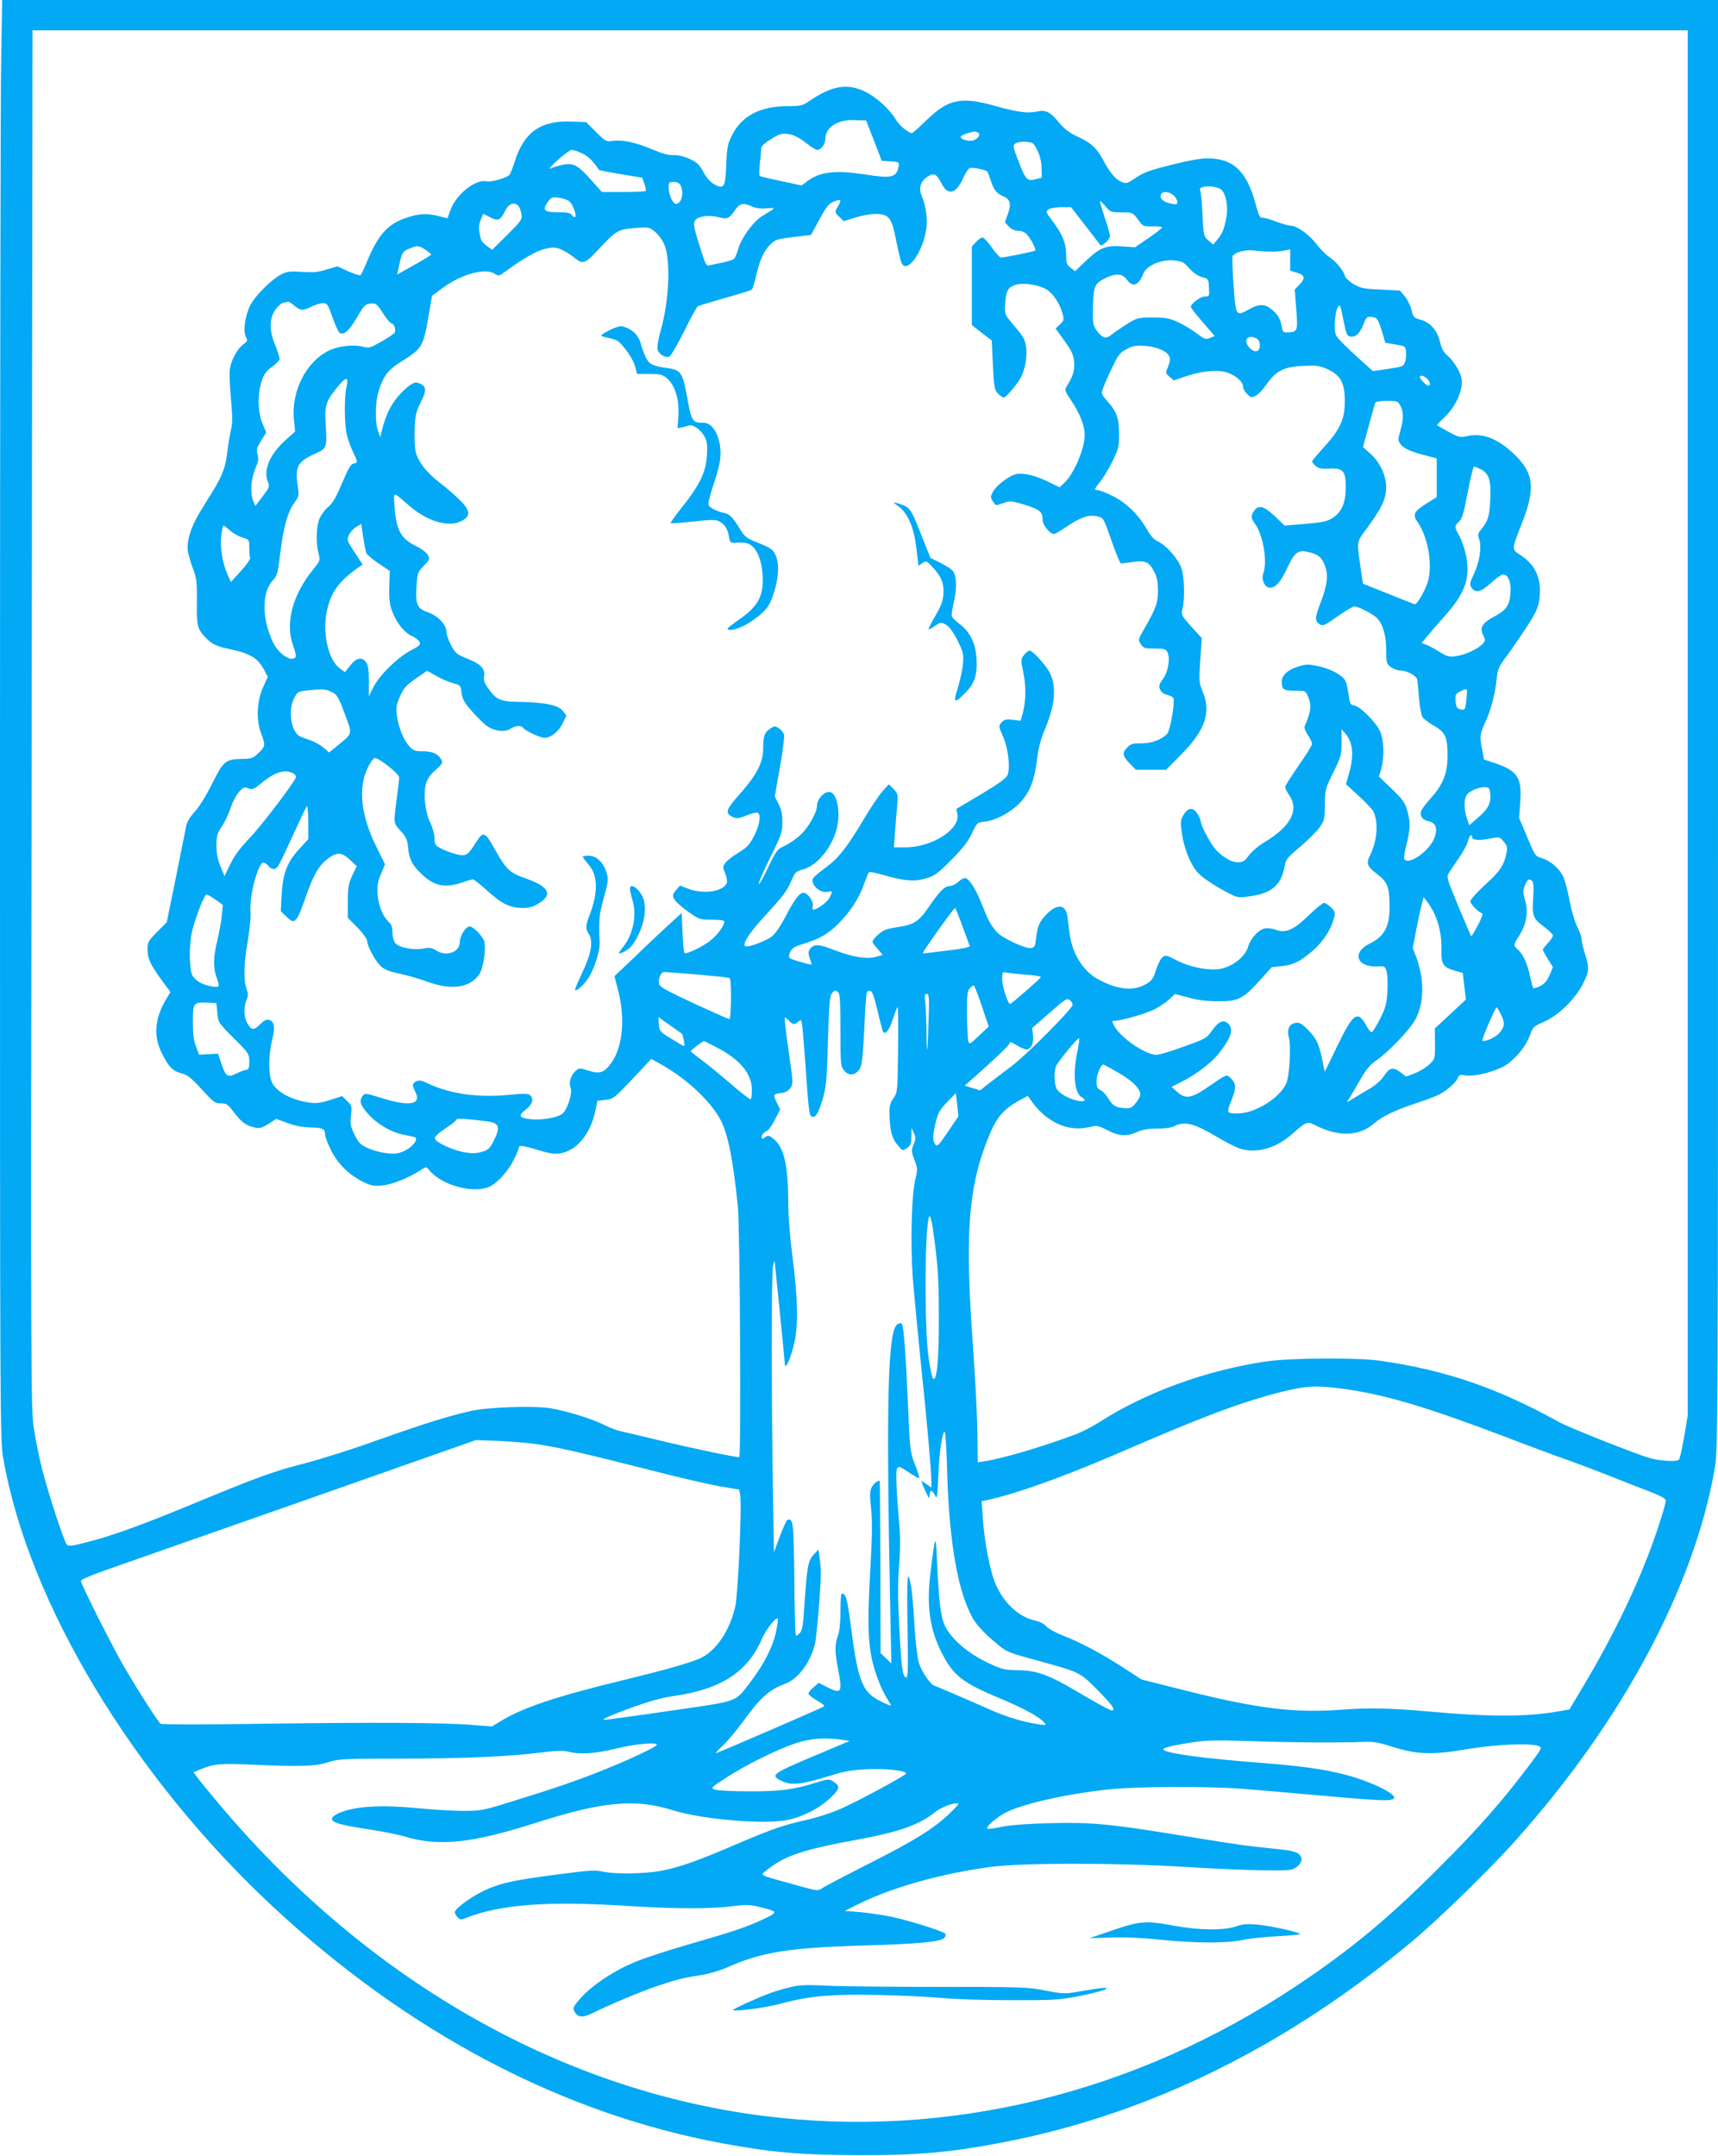 <?xml version="1.0" standalone="no"?>
<!DOCTYPE svg PUBLIC "-//W3C//DTD SVG 20010904//EN"
 "http://www.w3.org/TR/2001/REC-SVG-20010904/DTD/svg10.dtd">
<svg version="1.0" xmlns="http://www.w3.org/2000/svg"
 width="1020pt" height="1280pt" viewBox="0 0 1020 1280"
 preserveAspectRatio="xMidYMid meet">
<g transform="translate(0,1280) scale(0.1,-0.1)"
fill="#03a9f4" stroke="none">
<path d="M7 12453 c-4 -190 -7 -2113 -7 -4273 0 -3879 0 -3929 20 -4041 149
-853 767 -1880 1595 -2653 808 -753 1723 -1235 2680 -1411 289 -53 464 -68
800 -69 364 -1 558 17 880 80 855 168 1666 568 2410 1190 161 135 460 426 614
599 633 708 1058 1502 1181 2204 20 112 20 162 20 4417 l0 4304 -5093 0 -5094
0 -6 -347z m10013 -3945 l0 -4113 -21 -125 c-12 -69 -25 -129 -31 -135 -13
-14 -110 -9 -176 10 -79 23 -477 180 -532 211 -370 205 -676 310 -1065 366
-137 20 -541 17 -685 -5 -355 -54 -707 -183 -979 -357 -42 -27 -106 -60 -142
-74 -192 -72 -431 -143 -544 -161 l-40 -6 -2 173 c-1 95 -13 332 -27 526 -47
643 -28 923 83 1207 55 142 94 190 207 250 l36 19 21 -29 c89 -127 219 -186
344 -156 46 11 52 10 107 -18 68 -36 116 -39 177 -11 31 14 66 20 119 20 47 0
86 6 104 15 58 31 116 16 246 -61 52 -31 112 -62 134 -70 97 -35 217 -4 314
81 89 78 94 80 143 54 137 -69 259 -65 346 11 46 41 129 81 248 120 55 18 117
41 137 51 49 25 105 75 114 101 5 17 12 19 45 14 60 -10 200 29 254 71 58 44
110 113 130 171 15 44 20 49 83 77 85 37 183 133 230 224 37 74 39 94 12 179
-11 35 -20 74 -20 87 0 13 -11 45 -25 72 -14 26 -34 94 -45 150 -10 57 -28
123 -38 147 -23 50 -76 96 -129 112 -37 10 -40 15 -86 125 l-48 114 7 96 c10
144 -17 184 -154 230 l-61 20 -10 52 c-17 82 -16 98 16 167 35 75 59 166 69
260 6 58 12 73 59 135 29 39 82 116 119 173 55 85 68 113 75 163 16 120 -19
203 -112 264 -54 36 -54 29 11 195 80 205 68 295 -53 408 -95 90 -185 123
-275 103 -42 -9 -49 -8 -110 26 -36 20 -66 37 -68 39 -2 1 16 20 40 43 56 51
97 126 105 189 4 39 1 57 -20 99 -15 28 -42 64 -60 79 -26 22 -38 43 -47 83
-16 69 -59 118 -116 133 -40 11 -44 15 -54 59 -6 25 -24 62 -40 80 l-28 34
-114 6 c-101 4 -120 8 -161 32 -25 15 -49 37 -52 50 -11 35 -53 85 -94 112
-20 14 -54 48 -74 75 -41 55 -117 110 -153 110 -12 0 -51 11 -86 24 -35 14
-72 24 -82 23 -15 -2 -23 13 -40 78 -54 200 -133 275 -290 275 -37 0 -116 -14
-197 -35 -153 -38 -176 -47 -237 -88 -39 -26 -46 -28 -73 -17 -37 16 -69 54
-110 131 -38 71 -73 103 -156 140 -42 20 -73 43 -100 75 -55 69 -84 84 -136
72 -55 -12 -117 -4 -252 34 -201 56 -275 40 -406 -87 -42 -41 -80 -75 -84 -75
-22 0 -77 46 -98 83 -36 60 -118 134 -185 165 -105 49 -194 33 -329 -59 -38
-26 -49 -29 -126 -29 -165 0 -276 -59 -333 -177 -24 -48 -28 -71 -32 -169 -5
-135 -13 -149 -70 -119 -25 14 -46 38 -66 74 -24 45 -37 57 -82 78 -33 15 -69
23 -96 22 -30 -1 -68 10 -125 34 -95 41 -179 59 -235 51 -38 -7 -42 -4 -99 52
l-59 59 -77 3 c-189 10 -291 -59 -347 -237 -13 -40 -27 -75 -32 -80 -22 -19
-107 -43 -135 -37 -68 13 -182 -78 -216 -174 l-16 -46 -51 13 c-71 18 -116 16
-191 -9 -111 -36 -170 -101 -235 -258 -17 -41 -34 -78 -39 -83 -4 -4 -37 6
-73 22 l-65 30 -64 -19 c-51 -16 -80 -18 -145 -14 -65 5 -87 3 -117 -11 -60
-28 -163 -130 -192 -189 -31 -64 -43 -152 -25 -186 11 -21 10 -25 -14 -43 -35
-25 -73 -92 -81 -145 -4 -24 -1 -104 6 -178 10 -108 10 -145 0 -187 -7 -29
-16 -86 -21 -127 -9 -86 -29 -141 -80 -225 -21 -33 -58 -94 -83 -135 -54 -87
-81 -176 -71 -235 4 -21 17 -68 31 -103 21 -57 23 -78 22 -196 -2 -140 2 -158
50 -209 35 -39 68 -55 148 -71 122 -26 165 -53 204 -128 l19 -36 -27 -59 c-38
-82 -43 -196 -14 -273 28 -73 27 -80 -14 -120 -32 -31 -41 -34 -98 -35 -99 -2
-110 -12 -179 -150 -35 -70 -78 -139 -104 -166 -28 -31 -45 -60 -49 -85 -4
-22 -32 -158 -61 -304 l-54 -265 -57 -57 c-53 -54 -57 -60 -57 -105 1 -55 15
-87 85 -183 l51 -69 -26 -43 c-68 -116 -76 -219 -26 -319 42 -84 65 -107 118
-121 35 -9 56 -25 119 -94 70 -77 79 -84 114 -84 35 0 42 -5 80 -56 44 -57 71
-77 125 -88 25 -6 41 -1 78 22 l46 30 68 -25 c44 -17 91 -25 137 -26 73 -2 85
-8 85 -43 0 -12 16 -53 35 -92 41 -82 108 -147 191 -188 47 -23 63 -26 115
-21 57 5 157 45 232 94 27 18 28 18 45 -3 72 -89 258 -141 355 -100 47 20 113
92 147 160 17 33 30 66 30 73 0 17 26 13 129 -18 78 -24 115 -24 166 0 75 34
137 126 159 235 l13 61 48 6 c46 5 52 10 160 124 l112 119 59 -33 c150 -84
293 -218 352 -329 44 -83 74 -233 103 -517 12 -124 20 -1485 8 -1485 -29 0
-272 51 -452 94 -122 30 -238 57 -257 61 -19 4 -60 20 -90 35 -75 38 -229 85
-322 100 -99 16 -366 7 -468 -15 -131 -29 -273 -73 -558 -174 -152 -55 -350
-117 -440 -140 -175 -44 -279 -82 -660 -240 -299 -124 -483 -190 -626 -226
-99 -25 -111 -26 -121 -12 -18 25 -111 311 -144 442 -17 66 -39 174 -49 240
-19 117 -20 211 -14 4213 l5 4092 4913 0 4914 0 0 -4112z m-4831 3457 l46
-120 53 -3 c48 -3 52 -5 48 -26 -13 -71 -38 -77 -206 -51 -171 26 -263 15
-336 -40 l-35 -26 -121 26 c-66 14 -124 27 -127 30 -4 2 -4 34 0 72 5 37 8 78
8 90 1 15 18 32 59 57 51 32 62 36 102 30 32 -4 62 -19 102 -50 31 -24 62 -44
69 -44 24 0 49 33 49 64 0 71 73 118 179 113 l63 -2 47 -120z m615 49 c22 -8
4 -40 -28 -48 -29 -7 -80 10 -71 24 3 5 20 14 38 19 42 12 43 12 61 5z m355
-107 c16 -32 24 -67 25 -105 l1 -57 -38 -9 c-49 -13 -57 -4 -101 109 -32 83
-34 91 -18 103 10 7 36 12 62 10 43 -3 46 -5 69 -51z m-2702 -18 c36 -17 61
-42 100 -98 2 -2 60 -14 130 -25 l126 -21 13 -37 c7 -20 10 -39 7 -42 -4 -3
-63 -6 -133 -6 l-126 0 -63 70 c-81 91 -107 105 -173 91 -27 -6 -59 -16 -71
-22 -12 -5 7 17 43 50 36 33 74 60 84 61 11 0 39 -9 63 -21z m2404 -107 c4 -4
12 -25 19 -47 18 -59 36 -83 74 -99 44 -18 52 -45 30 -106 l-18 -50 24 -25
c15 -16 34 -25 55 -25 20 0 39 -8 52 -22 26 -29 56 -88 49 -95 -5 -6 -177 -41
-203 -42 -6 -1 -31 26 -54 59 -23 33 -48 60 -56 60 -8 0 -25 -12 -38 -26 l-25
-27 0 -233 0 -234 59 -46 59 -45 7 -146 c7 -135 9 -148 31 -170 13 -12 27 -23
33 -23 14 0 87 86 105 125 25 52 36 129 27 181 -9 47 -14 54 -86 140 -37 43
-40 52 -38 98 5 88 15 109 59 124 49 16 139 3 190 -28 38 -24 77 -84 93 -143
9 -36 8 -41 -16 -63 l-26 -24 20 -28 c74 -100 86 -123 90 -169 5 -49 -7 -89
-42 -143 -16 -24 -15 -27 25 -88 52 -78 80 -149 80 -206 0 -78 -63 -227 -119
-280 l-30 -29 -63 31 c-80 39 -148 56 -192 48 -43 -8 -121 -67 -142 -107 -14
-28 -14 -33 1 -55 18 -28 13 -27 63 -10 38 14 47 13 124 -10 91 -28 108 -42
108 -89 0 -32 43 -85 68 -85 6 0 41 20 77 45 80 55 132 72 182 59 35 -9 36
-10 82 -144 26 -74 51 -135 57 -135 5 1 37 4 71 9 75 10 95 0 125 -57 17 -31
22 -60 23 -112 0 -74 -12 -108 -86 -236 -32 -55 -32 -58 -16 -83 16 -24 24
-26 82 -26 56 0 66 -3 76 -21 18 -35 6 -114 -26 -159 -24 -34 -26 -44 -17 -64
6 -15 23 -27 42 -31 17 -4 34 -13 37 -21 9 -24 -19 -188 -36 -208 -31 -36 -93
-59 -155 -59 -49 1 -63 -3 -82 -23 -33 -32 -30 -52 13 -96 l37 -38 90 0 89 0
87 88 c145 146 182 252 131 375 -23 56 -23 63 -15 188 l9 131 -62 68 c-60 67
-61 70 -52 107 14 61 11 188 -7 240 -18 55 -92 138 -140 159 -21 9 -42 32 -64
70 -48 86 -122 159 -203 199 -38 19 -78 35 -88 35 -25 0 -25 3 18 57 20 27 52
82 72 123 32 67 36 83 35 155 0 93 -15 134 -70 194 -36 41 -37 43 -24 79 7 20
31 75 54 122 36 75 46 88 86 108 37 19 56 23 106 19 71 -5 132 -31 146 -62 7
-16 5 -32 -7 -61 -16 -38 -16 -39 9 -61 l25 -21 71 24 c89 30 182 40 237 25
53 -14 103 -56 103 -85 0 -12 11 -33 25 -46 23 -21 27 -22 51 -9 15 7 45 40
67 72 55 77 103 101 219 105 76 4 94 1 142 -21 76 -35 101 -82 100 -192 0
-104 -28 -164 -123 -269 -39 -43 -71 -81 -71 -85 0 -5 9 -16 21 -27 17 -15 33
-18 79 -16 83 5 100 -13 100 -110 0 -92 -24 -147 -77 -182 -32 -21 -57 -27
-162 -36 l-124 -10 -58 55 c-64 61 -97 70 -123 33 -21 -29 -20 -43 4 -76 50
-68 76 -227 50 -297 -12 -32 6 -78 33 -83 35 -7 69 29 108 113 43 93 63 110
117 100 62 -12 89 -31 107 -80 23 -58 16 -117 -25 -224 -34 -89 -35 -107 -5
-127 19 -12 29 -8 105 46 47 33 92 60 100 60 26 0 114 -46 137 -71 35 -38 53
-104 53 -190 0 -72 2 -79 26 -98 15 -12 39 -21 55 -21 41 0 97 -30 103 -54 2
-12 7 -61 11 -111 4 -49 13 -100 20 -111 8 -12 38 -35 68 -52 69 -39 82 -69
81 -182 0 -100 -27 -168 -98 -247 -24 -26 -48 -58 -55 -70 -16 -31 0 -60 40
-68 45 -10 56 -43 35 -100 -29 -75 -146 -159 -177 -128 -6 6 -1 41 11 88 24
95 25 135 4 206 -13 45 -28 66 -91 126 l-76 73 14 47 c19 71 16 170 -8 223
-25 54 -118 147 -153 152 -22 3 -26 9 -33 63 -4 33 -13 70 -19 83 -17 33 -82
69 -159 87 -60 13 -71 13 -119 -1 -61 -18 -100 -52 -100 -88 0 -50 8 -56 77
-56 64 0 64 0 79 -35 22 -52 18 -88 -20 -176 -4 -9 4 -30 19 -53 14 -20 25
-44 25 -52 0 -8 -36 -66 -80 -129 -44 -63 -80 -120 -80 -127 0 -7 11 -30 25
-50 59 -87 8 -184 -145 -276 -36 -21 -78 -57 -95 -80 -25 -34 -36 -41 -66 -41
-37 -1 -93 32 -135 80 -27 31 -84 138 -84 158 0 9 -9 31 -20 49 -26 42 -56 40
-84 -7 -18 -31 -19 -40 -8 -114 13 -87 53 -185 95 -229 29 -31 108 -83 185
-122 52 -26 54 -27 134 -15 123 19 177 69 196 181 6 36 18 50 92 112 47 40 98
91 115 115 28 40 30 49 31 134 1 89 2 95 50 191 46 94 49 104 49 178 l0 79 22
-25 c45 -53 53 -126 24 -231 l-20 -70 76 -70 c41 -38 79 -78 85 -89 33 -61 26
-173 -15 -257 -28 -57 -23 -70 43 -121 58 -44 70 -77 70 -191 0 -119 -31 -176
-117 -218 -109 -53 -79 -143 46 -136 43 2 45 1 54 -33 5 -19 7 -73 4 -118 -4
-72 -11 -95 -43 -160 -22 -42 -44 -78 -49 -79 -6 -2 -19 13 -29 32 -55 101
-80 85 -177 -116 l-74 -152 -9 44 c-22 115 -37 150 -85 200 -40 41 -54 50 -77
47 -39 -4 -55 -38 -42 -86 14 -51 4 -229 -15 -273 -38 -87 -186 -179 -289
-179 -68 0 -68 1 -33 88 27 67 24 92 -13 126 -21 18 -22 17 -117 -48 -112 -78
-145 -84 -197 -37 l-32 29 59 30 c83 41 175 111 217 163 79 99 95 150 59 183
-28 25 -56 13 -96 -43 -32 -45 -39 -49 -172 -96 -76 -28 -149 -49 -163 -47
-74 9 -211 106 -246 174 -13 26 -13 28 4 28 34 0 174 39 227 64 29 13 70 40
92 59 l39 36 80 -21 c53 -15 111 -22 174 -22 120 -1 149 13 248 122 l72 80 62
7 c67 8 100 23 174 84 60 50 111 123 129 185 15 49 15 50 -12 78 -15 15 -33
28 -42 28 -8 0 -49 -33 -91 -74 -86 -84 -135 -107 -191 -87 -56 19 -86 14
-123 -24 -19 -19 -40 -52 -45 -73 -16 -57 -86 -116 -158 -132 -65 -15 -179 5
-261 46 -70 36 -73 36 -92 19 -11 -10 -27 -42 -36 -71 -16 -58 -33 -76 -87
-99 -67 -28 -157 -14 -258 42 -91 49 -156 157 -170 281 -5 42 -11 89 -14 104
-14 60 -61 61 -120 2 -43 -43 -55 -70 -64 -144 -5 -49 -9 -55 -31 -58 -35 -4
-169 59 -201 94 -37 42 -51 68 -89 164 -34 87 -71 147 -97 157 -8 3 -26 -6
-42 -21 -15 -14 -39 -26 -53 -26 -29 0 -63 -34 -127 -129 -53 -78 -87 -100
-165 -112 -35 -5 -76 -13 -90 -19 -27 -10 -76 -56 -76 -71 0 -5 14 -24 31 -43
l30 -35 -43 -12 c-54 -14 -136 -1 -245 41 -88 34 -115 37 -137 14 -19 -18 -20
-33 -6 -70 6 -15 9 -28 7 -30 -1 -2 -33 6 -70 17 -62 18 -67 22 -61 42 11 37
24 46 90 66 95 30 142 58 204 120 70 71 120 148 149 231 13 36 26 68 30 72 3
4 43 -4 88 -17 122 -35 181 -40 249 -20 52 15 70 28 151 109 69 70 100 109
123 158 30 64 32 66 74 70 69 8 152 52 210 111 61 63 89 137 105 272 6 53 21
110 46 169 48 115 63 205 46 281 -10 43 -25 69 -68 120 -31 37 -63 65 -71 63
-8 -2 -23 -14 -34 -28 -18 -24 -18 -29 -2 -105 17 -82 15 -172 -6 -247 l-11
-37 -47 6 c-39 4 -50 2 -66 -16 -18 -20 -18 -22 9 -83 31 -70 44 -185 27 -229
-8 -19 -51 -50 -157 -114 l-147 -87 6 -32 c17 -89 -150 -196 -307 -196 l-70 0
7 93 c4 50 9 122 13 159 5 63 4 68 -22 94 l-28 28 -40 -44 c-21 -25 -70 -98
-108 -162 -101 -169 -150 -232 -228 -289 -38 -28 -72 -57 -75 -65 -14 -37 45
-89 88 -78 30 7 31 3 11 -35 -13 -27 -74 -71 -96 -71 -6 0 -7 9 -4 20 8 26
-29 80 -55 80 -24 0 -56 -43 -110 -148 -24 -46 -57 -95 -76 -110 -33 -28 -149
-70 -160 -59 -17 17 29 85 130 194 88 95 119 135 140 185 26 61 30 65 72 76
102 28 202 169 211 299 5 74 -11 139 -39 157 -33 20 -88 -31 -88 -82 0 -34
-50 -123 -93 -164 -24 -24 -67 -54 -94 -67 -50 -23 -53 -27 -107 -140 -31 -64
-54 -102 -51 -86 3 17 36 91 73 165 62 125 67 140 67 200 0 48 -6 76 -23 108
l-22 44 30 171 c17 94 28 182 25 194 -3 13 -16 30 -30 39 -23 15 -27 15 -50 0
-36 -23 -44 -45 -44 -116 1 -85 -37 -159 -140 -275 -85 -96 -89 -113 -36 -137
19 -9 35 -6 79 12 30 12 60 19 65 15 21 -12 11 -72 -21 -136 -28 -54 -42 -69
-92 -100 -33 -19 -68 -47 -78 -60 -18 -23 -18 -27 -3 -63 9 -20 13 -46 10 -57
-17 -51 -138 -70 -229 -35 l-49 19 -23 -27 c-20 -23 -22 -30 -12 -52 7 -15 44
-48 82 -75 68 -48 71 -49 143 -49 44 0 73 -4 73 -10 0 -24 -32 -70 -73 -106
-44 -39 -152 -92 -164 -81 -3 4 -8 58 -11 121 l-5 116 -66 -60 c-36 -33 -126
-117 -199 -188 l-134 -127 22 -85 c43 -166 27 -335 -40 -429 -44 -60 -68 -68
-136 -47 -56 18 -56 17 -79 -4 -28 -27 -39 -67 -27 -100 12 -33 -23 -136 -52
-154 -35 -23 -126 -37 -188 -30 -68 8 -74 21 -23 60 37 28 46 63 21 83 -11 10
-41 10 -130 1 -178 -17 -343 6 -473 67 -41 20 -55 22 -72 13 -25 -13 -26 -19
-4 -64 35 -74 -34 -86 -200 -35 -96 30 -101 31 -114 13 -19 -27 -16 -46 15
-86 56 -74 154 -133 242 -147 28 -5 53 -11 57 -14 14 -15 -19 -56 -62 -77 -39
-19 -57 -22 -108 -16 -33 3 -84 17 -112 30 -45 20 -56 31 -80 80 -24 49 -27
64 -21 114 6 55 5 59 -23 86 l-30 29 -71 -23 c-53 -17 -82 -21 -120 -16 -110
15 -202 65 -227 124 -20 49 -19 160 2 245 19 77 15 113 -16 122 -15 5 -29 -1
-53 -24 -40 -39 -52 -39 -76 2 -23 36 -25 97 -6 142 10 24 10 36 0 65 -19 52
-17 147 7 284 12 71 19 144 16 176 -8 89 46 290 77 290 6 0 19 -9 29 -20 22
-26 43 -25 61 3 8 12 47 94 87 182 40 88 76 164 81 170 4 5 8 -37 8 -94 l0
-103 -54 -59 c-71 -77 -97 -144 -104 -271 l-5 -97 32 -31 c49 -50 61 -40 107
90 59 170 88 217 157 264 45 29 72 24 123 -26 l32 -30 -27 -56 c-22 -49 -26
-70 -26 -154 l0 -97 58 -58 c31 -33 57 -68 57 -79 0 -30 46 -116 79 -148 22
-21 50 -33 113 -46 46 -10 121 -31 168 -49 142 -51 252 -35 306 46 24 36 41
154 29 195 -10 32 -65 88 -87 88 -23 0 -58 -56 -58 -92 0 -62 -82 -90 -143
-49 -23 15 -37 17 -73 10 -60 -11 -144 5 -167 32 -10 13 -17 38 -17 64 0 30
-6 47 -21 61 -36 33 -62 96 -67 164 -3 53 0 75 20 122 l24 57 -53 107 c-91
185 -108 348 -49 468 15 31 34 56 42 56 26 0 143 -94 144 -115 0 -11 -7 -69
-15 -130 -19 -146 -20 -140 24 -188 32 -35 39 -51 44 -98 6 -68 23 -102 74
-152 74 -75 142 -91 240 -58 34 12 66 21 71 21 5 0 43 -30 83 -66 89 -81 136
-103 210 -104 44 0 64 6 102 30 81 51 54 98 -84 146 -94 33 -113 51 -184 177
-54 97 -66 102 -102 47 -54 -85 -62 -92 -107 -85 -22 4 -65 18 -93 31 -51 25
-53 27 -53 66 0 24 -11 63 -25 93 -31 62 -43 170 -26 232 8 29 25 54 57 82 39
34 44 42 35 60 -19 35 -53 51 -109 51 -47 0 -58 4 -82 30 -34 36 -65 114 -74
185 -6 40 -3 61 14 100 26 62 40 77 111 125 l55 38 54 -31 c30 -17 75 -36 100
-43 44 -11 45 -12 50 -57 5 -37 16 -57 56 -103 28 -32 66 -71 86 -87 45 -37
115 -47 149 -23 26 18 65 21 74 6 10 -17 102 -60 127 -60 39 0 84 36 108 85
l23 47 -20 26 c-26 35 -102 52 -248 55 -126 2 -146 10 -196 80 -23 32 -29 49
-25 72 8 44 -20 74 -100 105 -62 25 -70 31 -96 80 -15 29 -28 65 -28 81 0 41
-51 94 -109 114 -64 21 -76 48 -68 157 5 76 7 82 43 119 35 36 37 40 24 64 -7
14 -37 37 -66 51 -93 45 -122 96 -131 233 -7 98 -15 97 85 10 108 -94 235
-132 312 -92 57 29 53 63 -12 126 -29 29 -82 75 -118 102 -77 60 -125 121
-141 178 -6 23 -9 85 -7 138 3 85 8 104 36 161 34 66 34 91 1 108 -31 17 -49
11 -100 -36 -69 -65 -108 -137 -134 -249 l-7 -30 -13 35 c-19 49 -18 166 1
231 27 94 57 133 139 184 119 74 127 88 156 250 l24 139 65 48 c109 80 251
119 305 84 25 -16 27 -16 68 14 140 102 218 140 286 140 30 0 74 -23 125 -63
44 -36 60 -31 123 35 125 134 128 136 243 145 72 5 77 4 109 -23 19 -16 43
-48 54 -73 40 -92 31 -329 -19 -508 -16 -56 -24 -103 -20 -118 7 -28 46 -51
70 -42 9 4 48 70 87 149 39 79 76 146 82 150 5 3 78 25 161 49 83 23 155 45
160 50 4 4 17 44 27 88 22 95 46 145 87 184 25 24 41 29 133 40 l104 12 50 92
c43 79 55 94 87 107 43 16 46 11 21 -33 -18 -30 -18 -31 9 -57 l27 -27 68 21
c38 12 92 22 120 22 80 0 97 -21 123 -155 12 -60 26 -120 31 -132 28 -76 125
50 148 194 10 63 -1 140 -30 209 -16 41 0 83 42 108 36 21 50 13 80 -45 36
-72 86 -60 126 31 14 32 33 61 42 62 19 5 93 -10 102 -20z m-1821 -81 c23 -44
7 -111 -27 -111 -18 0 -43 54 -43 95 0 32 2 35 30 35 19 0 33 -7 40 -19z
m3212 -28 c27 -24 41 -102 29 -164 -12 -67 -24 -96 -54 -132 l-24 -29 -29 25
c-28 24 -28 27 -35 154 -3 72 -9 135 -13 142 -19 30 91 34 126 4z m-284 -33
c12 -12 22 -29 22 -39 0 -16 -4 -17 -45 -8 -44 10 -64 34 -50 57 10 17 50 11
73 -10z m-3587 -36 c21 -19 44 -82 34 -92 -4 -4 -12 1 -19 11 -10 13 -28 17
-84 17 -82 0 -95 13 -59 62 20 28 25 29 66 24 25 -3 53 -13 62 -22z m3277 -65
c67 0 67 0 98 -42 30 -41 32 -42 87 -41 31 1 57 -2 57 -6 0 -4 -36 -33 -81
-63 l-80 -55 -73 5 c-98 8 -134 -6 -216 -83 l-67 -64 -27 21 c-23 18 -26 28
-26 77 0 67 -23 123 -82 201 -39 51 -40 55 -23 68 11 7 44 13 76 13 l58 0 83
-107 c46 -59 86 -111 90 -117 9 -14 58 32 58 54 0 9 -13 56 -30 105 -16 49
-30 94 -30 99 1 6 14 -6 31 -26 30 -37 33 -38 97 -39z m-3579 37 c7 -8 14 -29
17 -48 5 -31 -1 -39 -84 -122 l-90 -89 -30 22 c-17 12 -33 29 -36 39 -15 56
-16 83 -2 116 l15 37 41 -21 c48 -25 60 -19 91 42 21 41 55 51 78 24z m1387
-2 c25 -11 55 -14 88 -11 54 5 54 4 -25 -43 -54 -32 -125 -128 -145 -195 -8
-29 -20 -58 -27 -63 -7 -5 -39 -15 -72 -22 -33 -6 -68 -14 -77 -16 -14 -4 -23
15 -52 109 -40 125 -43 149 -22 166 23 19 82 24 130 12 55 -14 64 -10 98 39
31 44 47 48 104 24z m-1941 -256 c19 -13 35 -26 35 -29 0 -3 -45 -31 -101 -62
l-101 -57 7 33 c20 95 24 105 63 120 49 21 57 21 97 -5z m5015 -12 c25 -1 62
2 83 6 l37 7 0 -63 0 -63 40 -12 c48 -14 51 -33 14 -72 l-27 -28 9 -116 c10
-129 8 -136 -48 -138 -29 -2 -33 1 -38 33 -8 47 -23 73 -61 104 -39 33 -74 33
-133 0 -78 -44 -79 -42 -92 141 -6 88 -9 165 -7 172 9 24 76 43 128 36 28 -3
70 -7 95 -7z m-479 -99 c23 -26 51 -45 75 -52 38 -10 39 -11 42 -63 3 -51 2
-52 -24 -52 -27 0 -84 -43 -84 -62 0 -5 32 -46 71 -91 l71 -82 -28 -11 c-25
-11 -33 -8 -79 27 -28 21 -77 51 -110 66 -52 24 -73 28 -150 28 -87 0 -92 -1
-153 -38 -34 -22 -76 -50 -92 -63 -34 -29 -55 -23 -91 27 -20 29 -22 42 -20
138 3 122 10 139 74 170 63 30 101 28 127 -9 35 -49 71 -35 99 37 19 47 106
84 181 77 49 -5 59 -10 91 -47z m-5313 -222 c36 -30 51 -31 102 -5 22 11 52
20 67 20 26 0 30 -6 58 -86 17 -48 36 -89 43 -92 27 -10 56 16 101 93 43 73
50 80 81 83 33 2 37 -1 74 -58 21 -33 44 -60 51 -60 14 0 26 -35 19 -53 -2 -7
-38 -31 -78 -54 -69 -39 -76 -41 -112 -31 -54 14 -145 4 -201 -23 -134 -65
-224 -240 -208 -407 l7 -74 -56 -50 c-93 -83 -134 -179 -106 -248 12 -28 10
-33 -31 -87 l-43 -57 -14 34 c-18 45 -11 132 16 193 16 37 19 54 11 79 -8 28
-5 40 22 82 l30 49 -22 51 c-29 66 -31 178 -5 255 14 42 28 60 62 84 24 17 44
38 44 47 0 9 -12 45 -26 81 -36 86 -36 155 -1 208 15 22 37 41 49 44 13 2 26
5 30 6 3 0 20 -10 36 -24z m6231 -99 c14 -72 19 -81 39 -84 31 -5 58 21 78 75
16 40 20 44 47 41 34 -3 39 -11 64 -93 l18 -60 60 -10 c59 -10 60 -10 63 -46
2 -19 -1 -47 -7 -60 -8 -24 -18 -27 -100 -39 l-90 -13 -68 61 c-37 33 -88 81
-113 107 -44 45 -45 47 -45 113 1 38 7 78 15 92 16 29 16 28 39 -84z m-518
-96 c12 -7 19 -21 19 -39 0 -39 -26 -48 -57 -20 -47 45 -18 89 38 59z m1011
-237 c19 -17 24 -43 8 -43 -11 0 -50 40 -50 52 0 13 22 9 42 -9z m-6414 -45
c-15 -62 -14 -224 1 -288 7 -30 24 -77 37 -103 29 -59 29 -65 3 -69 -16 -2
-31 -29 -68 -116 -36 -85 -56 -120 -81 -140 -18 -14 -41 -44 -51 -66 -21 -47
-25 -144 -8 -211 11 -43 10 -44 -35 -100 -120 -147 -164 -319 -115 -449 11
-31 18 -60 14 -66 -20 -33 -96 13 -130 79 -71 141 -73 304 -5 376 26 27 30 42
44 162 19 154 44 244 84 299 28 38 28 41 19 105 -16 109 2 141 105 186 68 30
70 37 62 170 -8 114 0 139 66 221 53 66 72 69 58 10z m6257 -118 c19 -37 19
-78 -1 -147 -15 -53 -15 -57 3 -82 19 -25 65 -45 171 -71 l42 -11 0 -115 0
-115 -59 -37 c-77 -48 -86 -67 -54 -112 59 -87 87 -234 64 -340 -11 -51 -68
-152 -82 -147 -4 1 -74 29 -157 62 l-150 60 -11 75 c-27 189 -30 165 39 260
83 113 110 171 110 238 0 70 -38 149 -94 199 l-44 39 34 124 c19 69 36 131 39
138 3 8 27 12 69 12 62 0 66 -1 81 -30z m475 -375 c51 -26 63 -65 58 -179 -5
-102 -13 -129 -54 -179 -20 -23 -21 -31 -12 -58 16 -46 3 -132 -30 -204 -27
-57 -29 -65 -15 -84 23 -34 56 -26 116 29 30 28 62 50 71 50 30 0 49 -46 44
-109 -5 -75 -24 -102 -96 -141 -72 -38 -89 -67 -66 -111 14 -29 14 -32 -3 -51
-27 -30 -102 -65 -156 -73 -43 -7 -53 -4 -105 28 -31 19 -67 38 -80 42 l-22 7
29 36 c16 20 64 75 106 122 123 137 155 226 130 359 -8 40 -26 93 -40 118 -31
56 -31 60 -2 87 18 17 28 50 51 174 16 83 33 152 38 152 5 0 22 -7 38 -15z
m-6615 -498 c4 -10 37 -38 73 -62 l66 -44 -3 -93 c-2 -74 2 -104 18 -148 25
-68 74 -128 117 -146 18 -8 38 -23 44 -33 9 -18 3 -24 -52 -53 -79 -42 -186
-147 -221 -217 l-27 -55 0 90 c0 65 -4 96 -16 112 -24 34 -58 28 -94 -18 l-32
-40 -30 22 c-68 48 -105 209 -78 337 24 116 71 180 189 263 l24 17 -47 72
c-45 67 -47 73 -35 101 7 17 26 39 43 49 l31 19 11 -78 c7 -42 15 -85 19 -95z
m-809 133 c19 -16 52 -35 74 -41 39 -12 40 -13 40 -60 0 -26 2 -53 5 -61 2 -7
-22 -42 -55 -78 l-59 -65 -22 49 c-29 67 -44 159 -35 229 4 31 10 57 13 57 3
0 21 -13 39 -30z m604 -958 c31 -15 39 -28 76 -127 47 -125 49 -118 -37 -187
l-55 -45 -31 27 c-17 15 -52 35 -79 45 -27 9 -56 20 -64 24 -52 27 -71 154
-34 226 20 38 24 40 75 46 96 10 113 9 149 -9z m6740 -1 c0 -10 -3 -39 -6 -63
-6 -43 -8 -45 -33 -39 -22 6 -26 14 -29 49 -3 36 0 43 25 56 37 20 43 20 43
-3z m-6969 -482 c11 -6 18 -16 16 -24 -15 -37 -201 -282 -273 -358 -58 -60
-94 -109 -117 -158 l-34 -70 -24 58 c-17 41 -24 78 -24 123 0 57 4 72 32 114
18 26 42 77 53 112 12 35 34 77 50 94 25 27 31 29 55 20 24 -9 32 -6 73 28 83
69 143 88 193 61z m7107 -123 c5 -55 -13 -89 -73 -140 l-52 -45 -14 42 c-20
59 -18 122 4 144 23 23 75 42 107 40 21 -2 25 -8 28 -41z m-108 -255 c0 -18
40 -22 101 -10 62 12 62 12 86 -16 20 -23 23 -35 18 -63 -14 -77 -37 -112
-126 -193 -49 -45 -89 -89 -89 -99 0 -17 46 -64 70 -72 6 -2 -5 -33 -26 -71
-20 -38 -37 -67 -39 -65 -2 2 -36 81 -76 177 -67 161 -72 175 -58 197 8 12 35
54 62 92 26 38 50 84 53 101 6 28 24 45 24 22z m357 -262 c8 -8 10 -39 6 -94
-8 -112 -2 -127 62 -175 30 -22 55 -47 55 -54 0 -7 -13 -27 -30 -44 -16 -18
-30 -35 -30 -40 0 -4 14 -29 30 -56 l30 -47 -20 -48 c-16 -35 -30 -52 -57 -65
-19 -9 -38 -15 -40 -12 -3 3 -11 34 -19 71 -15 74 -42 131 -73 159 -27 24 -27
26 9 82 43 69 55 140 35 209 -14 48 -14 59 -1 90 16 37 25 42 43 24z m-7817
-110 l43 -31 -6 -62 c-3 -33 -15 -99 -26 -146 -25 -101 -26 -162 -6 -220 22
-61 20 -63 -26 -56 -54 9 -95 31 -115 62 -20 29 -23 179 -5 259 17 77 74 225
87 225 6 0 30 -14 54 -31z m7230 -71 c32 -61 51 -147 48 -225 -3 -86 10 -106
81 -126 l46 -13 9 -79 9 -79 -92 -86 -92 -85 1 -91 c0 -89 0 -90 -33 -122 -19
-18 -57 -42 -86 -53 l-53 -20 -34 26 c-43 33 -66 27 -99 -25 -15 -23 -48 -53
-87 -75 -35 -21 -79 -47 -98 -59 l-34 -20 21 34 c11 19 40 68 64 109 30 52 57
84 89 105 70 47 202 185 233 243 53 99 55 238 5 372 l-20 53 21 112 c12 61 27
129 33 151 l10 39 19 -24 c11 -14 29 -42 39 -62z m-2796 -86 c22 -59 41 -112
43 -118 2 -7 -46 -17 -134 -27 -76 -10 -141 -17 -145 -17 -8 0 184 269 192
270 3 0 23 -48 44 -108z m-1575 -287 c102 -9 188 -18 193 -21 12 -7 10 -244
-2 -244 -5 0 -101 43 -212 94 -179 84 -203 98 -206 120 -4 29 13 66 31 66 7 0
95 -7 196 -15z m1949 -1 c50 -3 92 -10 92 -14 0 -7 -175 -160 -183 -160 -13 0
-47 106 -47 145 0 44 2 47 23 42 12 -3 64 -9 115 -13z m-259 -186 l41 -122
-57 -54 c-56 -53 -58 -54 -64 -31 -4 13 -7 84 -8 158 -1 112 2 137 16 153 9
10 20 18 24 18 4 0 26 -55 48 -122z m-851 80 c9 -9 12 -72 12 -224 0 -200 1
-213 21 -238 26 -34 64 -32 90 4 16 21 21 57 30 235 5 116 12 216 15 223 2 8
11 12 21 10 12 -2 23 -34 44 -122 15 -65 30 -120 33 -123 15 -15 36 13 56 74
12 37 25 71 29 75 3 4 5 -108 3 -249 -3 -252 -3 -256 -27 -292 -19 -27 -25
-48 -24 -86 2 -105 13 -150 46 -190 31 -38 32 -38 57 -21 22 14 26 24 27 69
l1 52 14 -32 c12 -27 11 -37 -2 -68 -14 -34 -13 -41 5 -91 20 -51 20 -57 5
-117 -22 -87 -29 -379 -15 -578 7 -90 30 -333 51 -539 35 -329 60 -616 60
-688 l0 -23 -30 21 c-16 12 -30 19 -30 17 0 -2 11 -29 24 -58 21 -46 25 -50
25 -26 1 35 14 35 32 0 12 -26 14 -15 20 117 6 144 23 260 38 260 4 0 11 -102
14 -227 12 -438 66 -736 159 -890 19 -31 66 -82 113 -121 79 -68 82 -69 215
-106 311 -86 293 -77 403 -185 53 -53 97 -104 97 -113 0 -17 -2 -17 -37 0 -21
9 -100 54 -176 99 -170 101 -242 127 -358 128 -81 2 -92 5 -182 48 -112 55
-206 135 -244 210 -28 56 -38 139 -50 392 -7 167 -10 162 -38 -67 -25 -201 -6
-339 68 -483 66 -131 124 -176 339 -265 143 -60 236 -110 266 -144 16 -18 15
-19 -33 -12 -84 12 -189 43 -287 87 -147 65 -311 135 -330 142 -27 9 -77 85
-94 141 -8 29 -19 125 -25 221 -5 94 -14 194 -19 223 -22 125 -27 74 -22 -228
4 -262 3 -312 -9 -308 -21 7 -27 54 -40 302 -9 172 -9 261 -1 360 7 87 8 166
2 236 -18 205 -23 327 -14 343 8 14 17 12 69 -23 32 -22 61 -37 63 -35 2 2 -9
39 -26 82 -29 76 -30 86 -41 353 -13 299 -25 463 -36 479 -4 8 -12 8 -25 1
-59 -32 -70 -437 -44 -1715 l6 -300 -32 31 -32 31 -1 512 c-1 281 -3 511 -4
511 -14 0 -37 -18 -48 -40 -11 -22 -12 -45 -3 -127 8 -76 6 -167 -6 -384 -20
-360 -11 -476 48 -632 13 -36 36 -83 50 -106 14 -22 26 -43 26 -46 0 -3 -29 9
-64 27 -105 51 -132 119 -172 428 -23 179 -31 209 -56 210 -5 0 -8 -47 -8
-104 0 -66 -5 -119 -15 -146 -19 -54 -19 -95 0 -193 28 -147 22 -156 -65 -112
l-49 25 -30 -26 c-17 -14 -31 -31 -31 -38 0 -7 23 -25 51 -41 28 -15 47 -31
42 -35 -6 -6 -561 -246 -642 -278 -7 -3 10 17 38 43 29 27 82 90 118 139 109
150 156 193 256 231 77 29 148 125 176 237 10 44 34 329 35 423 0 22 -4 62 -8
88 l-7 48 -30 -32 c-32 -35 -39 -76 -55 -327 -5 -86 -11 -118 -24 -135 -10
-12 -21 -19 -25 -16 -3 4 -8 156 -9 339 -4 338 -6 358 -41 347 -5 -2 -26 -46
-45 -98 l-35 -94 -6 380 c-9 558 -9 1263 0 1315 5 25 9 40 10 34 7 -64 61
-599 61 -612 1 -36 28 18 50 101 31 111 29 270 -4 530 -16 122 -26 248 -26
330 -1 228 -26 330 -92 380 -23 17 -30 18 -43 7 -8 -7 -18 -11 -20 -8 -10 10
7 37 26 43 11 4 33 34 50 68 l31 61 -21 43 c-23 47 -21 50 33 55 17 2 37 13
48 28 18 25 18 29 -10 223 -16 108 -26 197 -22 197 4 0 15 -9 25 -20 22 -24
33 -25 56 -4 16 14 17 12 23 -33 3 -26 13 -147 21 -268 19 -260 20 -265 44
-265 13 0 24 16 40 58 35 95 41 147 47 402 5 186 10 250 20 268 16 25 25 27
42 10z m535 -170 c-6 -198 -11 -225 -12 -63 -1 66 -4 144 -7 173 -6 43 -4 52
9 52 13 0 15 -21 10 -162z m855 96 c-7 -29 -276 -299 -362 -363 -50 -38 -113
-85 -139 -106 l-48 -38 -45 14 -46 14 122 109 c67 61 128 119 136 130 l14 21
40 -22 c21 -13 46 -23 54 -23 27 0 46 40 39 85 l-5 42 103 90 c97 85 105 90
122 75 10 -9 16 -21 15 -28z m-5078 -46 c5 -57 6 -59 98 -151 90 -90 92 -93
92 -140 0 -35 -4 -47 -15 -47 -8 0 -35 -10 -60 -22 -55 -27 -65 -20 -92 62
l-18 55 -56 -3 -57 -3 -18 48 c-14 35 -19 75 -19 146 0 114 3 118 85 115 l55
-3 5 -57z m7620 -8 c26 -51 25 -72 -5 -109 -24 -28 -84 -57 -104 -49 -7 3 77
198 85 198 2 0 13 -18 24 -40z m-4862 -116 c7 -5 20 -74 13 -74 -3 0 -37 20
-76 44 -67 41 -70 44 -73 85 l-3 43 68 -48 c37 -26 70 -49 71 -50z m2348 -109
c-27 -130 -17 -242 25 -268 55 -34 -23 -32 -92 4 -21 10 -45 29 -53 41 -16 23
-20 93 -8 135 8 25 132 176 139 169 3 -2 -2 -39 -11 -81z m-2133 23 c135 -72
202 -155 201 -250 0 -26 -3 -51 -7 -54 -3 -3 -58 39 -122 95 -64 55 -143 120
-176 143 -32 24 -58 45 -58 48 0 5 70 59 78 60 2 0 40 -19 84 -42z m2382 -149
c82 -48 125 -92 125 -128 0 -8 -11 -29 -26 -48 -20 -26 -32 -33 -57 -32 -58 2
-81 14 -104 54 -12 21 -33 45 -47 52 -21 11 -26 21 -26 54 0 38 25 99 41 99 4
0 46 -23 94 -51z m-1017 -348 c-56 -82 -64 -90 -75 -75 -17 23 -16 54 3 133
14 56 24 74 68 119 l51 53 8 -69 7 -69 -62 -92z m-2735 62 c70 -9 79 -33 41
-110 -26 -52 -33 -59 -74 -71 -35 -10 -58 -10 -106 -2 -72 14 -168 59 -172 82
-2 10 20 31 62 59 37 24 66 47 66 53 0 8 62 5 183 -11z m2646 -640 c30 -214
35 -288 35 -523 1 -254 -12 -386 -35 -363 -5 5 -17 61 -26 124 -27 185 -22
839 7 839 4 0 13 -35 19 -77z m2431 -947 c248 -33 493 -106 955 -281 148 -57
315 -119 370 -138 55 -19 168 -62 250 -94 83 -33 194 -77 248 -97 64 -25 97
-43 97 -53 0 -23 -47 -172 -90 -287 -97 -259 -234 -538 -392 -803 l-90 -151
-62 -11 c-192 -34 -411 -34 -776 -1 -221 20 -359 23 -521 10 -276 -20 -495 7
-928 116 l-254 64 -106 69 c-132 85 -251 149 -359 191 -45 18 -91 43 -101 56
-11 14 -37 27 -67 34 -112 25 -213 133 -252 270 -28 99 -49 222 -57 341 l-7
97 33 7 c171 37 443 134 764 272 521 226 738 307 978 369 149 37 209 41 367
20z m-4770 -331 c124 -19 279 -55 680 -157 162 -42 343 -83 402 -93 l107 -18
6 -36 c10 -64 -13 -581 -29 -655 -34 -152 -120 -275 -219 -315 -83 -32 -204
-66 -467 -130 -385 -94 -578 -159 -710 -240 l-49 -30 -118 9 c-171 14 -575 16
-1248 7 -324 -5 -595 -5 -601 0 -16 11 -130 190 -216 336 -72 125 -258 493
-258 513 0 6 60 32 133 58 72 25 600 211 1172 411 l1040 366 135 -5 c74 -3
182 -12 240 -21z m1406 -1119 c-20 -86 -70 -184 -144 -282 -102 -134 -59 -118
-483 -180 -204 -30 -382 -54 -393 -54 -12 1 13 14 54 31 157 62 271 98 349
109 287 39 447 141 533 337 26 62 92 144 96 121 2 -8 -4 -45 -12 -82z m394
-634 l45 -7 -223 -94 c-239 -101 -250 -110 -182 -143 59 -30 121 -22 310 37
63 20 114 28 200 32 109 5 230 -8 230 -25 0 -11 -305 -175 -400 -215 -47 -20
-128 -46 -180 -58 -151 -34 -212 -55 -430 -148 -231 -99 -329 -134 -445 -157
-96 -18 -268 -21 -345 -5 -48 10 -85 8 -250 -14 -296 -38 -375 -56 -482 -112
-70 -37 -148 -97 -148 -115 0 -7 7 -19 16 -29 15 -16 20 -17 53 -4 207 81 491
101 966 70 266 -17 487 -18 614 -1 82 10 102 10 161 -5 111 -27 112 -30 23
-72 -101 -47 -181 -74 -438 -148 -115 -33 -257 -79 -314 -102 -127 -50 -267
-142 -334 -219 -43 -49 -47 -59 -37 -78 20 -38 49 -40 110 -10 96 48 282 126
375 158 120 40 157 50 262 66 54 9 119 28 168 50 197 87 366 114 786 126 350
10 478 23 497 47 6 9 9 20 5 24 -15 15 -223 80 -319 100 -53 11 -138 23 -188
28 l-91 7 97 48 c197 95 480 174 768 213 185 25 758 25 1160 0 157 -10 363
-19 457 -20 160 -2 173 -1 200 19 35 26 40 55 14 78 -15 14 -52 22 -153 32
-162 16 -201 22 -548 78 -415 68 -530 79 -770 73 -133 -3 -234 -11 -289 -21
-46 -10 -86 -15 -89 -12 -8 9 28 45 83 81 83 56 349 120 625 151 162 19 585
21 805 5 83 -7 302 -25 488 -42 347 -31 408 -33 414 -12 9 26 -145 100 -288
137 -124 33 -260 52 -504 71 -322 25 -534 52 -574 75 -20 11 33 26 164 46 83
13 142 15 350 8 261 -9 524 -10 660 -5 68 3 95 -1 180 -28 147 -47 237 -50
445 -15 170 29 380 38 427 18 20 -9 17 -14 -58 -114 -166 -220 -301 -373 -529
-601 -305 -306 -528 -491 -850 -706 -962 -642 -2078 -914 -3175 -773 -1218
156 -2368 821 -3245 1875 -51 61 -101 122 -111 137 l-20 27 38 16 c83 35 121
38 317 29 277 -13 369 -10 446 15 61 19 89 21 410 21 384 0 663 12 849 36 95
12 134 13 167 5 70 -18 152 -12 284 19 120 29 240 39 240 22 0 -11 -159 -86
-311 -147 -145 -59 -295 -111 -536 -185 -185 -58 -195 -60 -302 -60 -61 0
-184 7 -273 16 -192 19 -335 13 -430 -16 -62 -19 -90 -43 -71 -60 17 -15 84
-31 214 -50 73 -11 170 -30 214 -43 201 -60 395 -40 780 83 394 126 586 143
805 75 182 -58 567 -89 700 -56 87 21 176 68 237 125 61 57 64 72 19 101 -23
15 -29 15 -103 -8 -132 -42 -215 -52 -403 -51 -96 0 -186 5 -199 11 -22 9 -17
13 72 71 116 75 292 162 407 202 88 30 179 37 280 22z m631 -444 c-94 -88
-206 -157 -481 -296 -134 -68 -256 -132 -270 -142 -24 -17 -29 -16 -178 26
-205 57 -191 49 -146 85 104 83 212 119 534 178 250 46 371 89 465 166 36 29
121 59 135 47 3 -2 -24 -31 -59 -64z"/>
<path d="M3623 10842 c-29 -14 -53 -29 -53 -33 0 -4 17 -10 37 -14 21 -4 46
-11 55 -16 33 -18 98 -110 109 -155 l11 -44 73 0 c64 0 77 -3 104 -25 48 -41
74 -124 69 -218 l-5 -79 26 5 c14 3 33 8 41 11 24 9 75 -28 95 -70 14 -29 16
-53 12 -108 -8 -107 -43 -177 -165 -329 -29 -38 -52 -70 -50 -73 3 -2 63 2
134 10 111 12 132 12 156 0 32 -17 49 -45 57 -94 6 -34 7 -34 54 -31 31 2 57
-3 72 -13 39 -25 66 -90 72 -170 10 -129 -22 -192 -135 -271 -39 -27 -72 -53
-72 -57 0 -16 48 -7 98 18 28 14 74 45 100 69 42 38 53 56 76 124 31 95 34
180 8 231 -14 29 -30 39 -97 66 -74 29 -82 35 -112 84 -44 72 -61 89 -98 96
-18 3 -46 14 -63 24 -28 17 -30 21 -21 57 4 21 20 72 34 113 14 41 28 98 31
126 13 106 -36 214 -96 214 -69 0 -74 6 -100 150 -27 149 -37 164 -118 175
-89 12 -109 23 -130 68 -10 23 -22 55 -26 71 -14 56 -50 92 -111 109 -11 3
-42 -6 -72 -21z"/>
<path d="M5332 9796 c57 -40 95 -128 109 -253 l12 -102 23 16 c23 15 26 14 59
-22 49 -52 67 -90 67 -144 -1 -55 -11 -83 -58 -163 -19 -33 -33 -62 -31 -64 2
-2 19 7 39 21 35 23 35 23 66 5 20 -12 43 -44 68 -94 34 -70 36 -80 31 -139
-3 -34 -17 -97 -30 -140 -30 -92 -21 -97 45 -29 57 57 73 112 65 213 -7 86
-41 151 -103 197 -24 18 -44 40 -44 50 0 9 7 51 16 92 16 77 13 142 -9 171 -7
9 -39 30 -72 47 l-61 30 -58 146 c-62 156 -62 156 -147 181 -18 5 -15 0 13
-19z"/>
<path d="M3460 7714 c0 -3 15 -24 34 -46 56 -64 58 -164 7 -299 -25 -65 -26
-82 -5 -114 28 -42 14 -119 -40 -231 -25 -53 -44 -99 -42 -101 9 -9 50 27 78
69 34 50 70 160 68 208 -6 140 -3 170 25 271 27 97 28 109 16 149 -18 60 -60
100 -105 100 -20 0 -36 -3 -36 -6z"/>
<path d="M3740 7524 c0 -9 7 -41 16 -71 26 -89 2 -202 -57 -275 -16 -21 -28
-38 -26 -38 24 0 67 27 85 55 61 88 87 204 61 272 -20 55 -79 97 -79 57z"/>
<path d="M6606 1341 l-138 -47 128 4 c81 3 191 -2 294 -13 204 -21 391 -22
485 -2 39 9 135 19 214 23 79 4 137 10 130 14 -27 15 -185 49 -256 55 -56 5
-84 3 -125 -11 -73 -25 -221 -23 -367 4 -164 31 -202 29 -365 -27z"/>
<path d="M4700 1005 c-36 -8 -92 -24 -125 -36 -71 -26 -230 -98 -224 -102 14
-10 199 15 279 37 171 47 304 59 590 53 140 -3 309 -12 375 -18 66 -7 246 -13
400 -13 249 -1 293 2 395 21 126 24 214 51 170 52 -14 1 -73 -8 -133 -18 -107
-19 -108 -19 -220 2 -105 21 -143 22 -632 22 -286 0 -585 3 -665 7 -113 6
-159 5 -210 -7z"/>
</g>
</svg>
